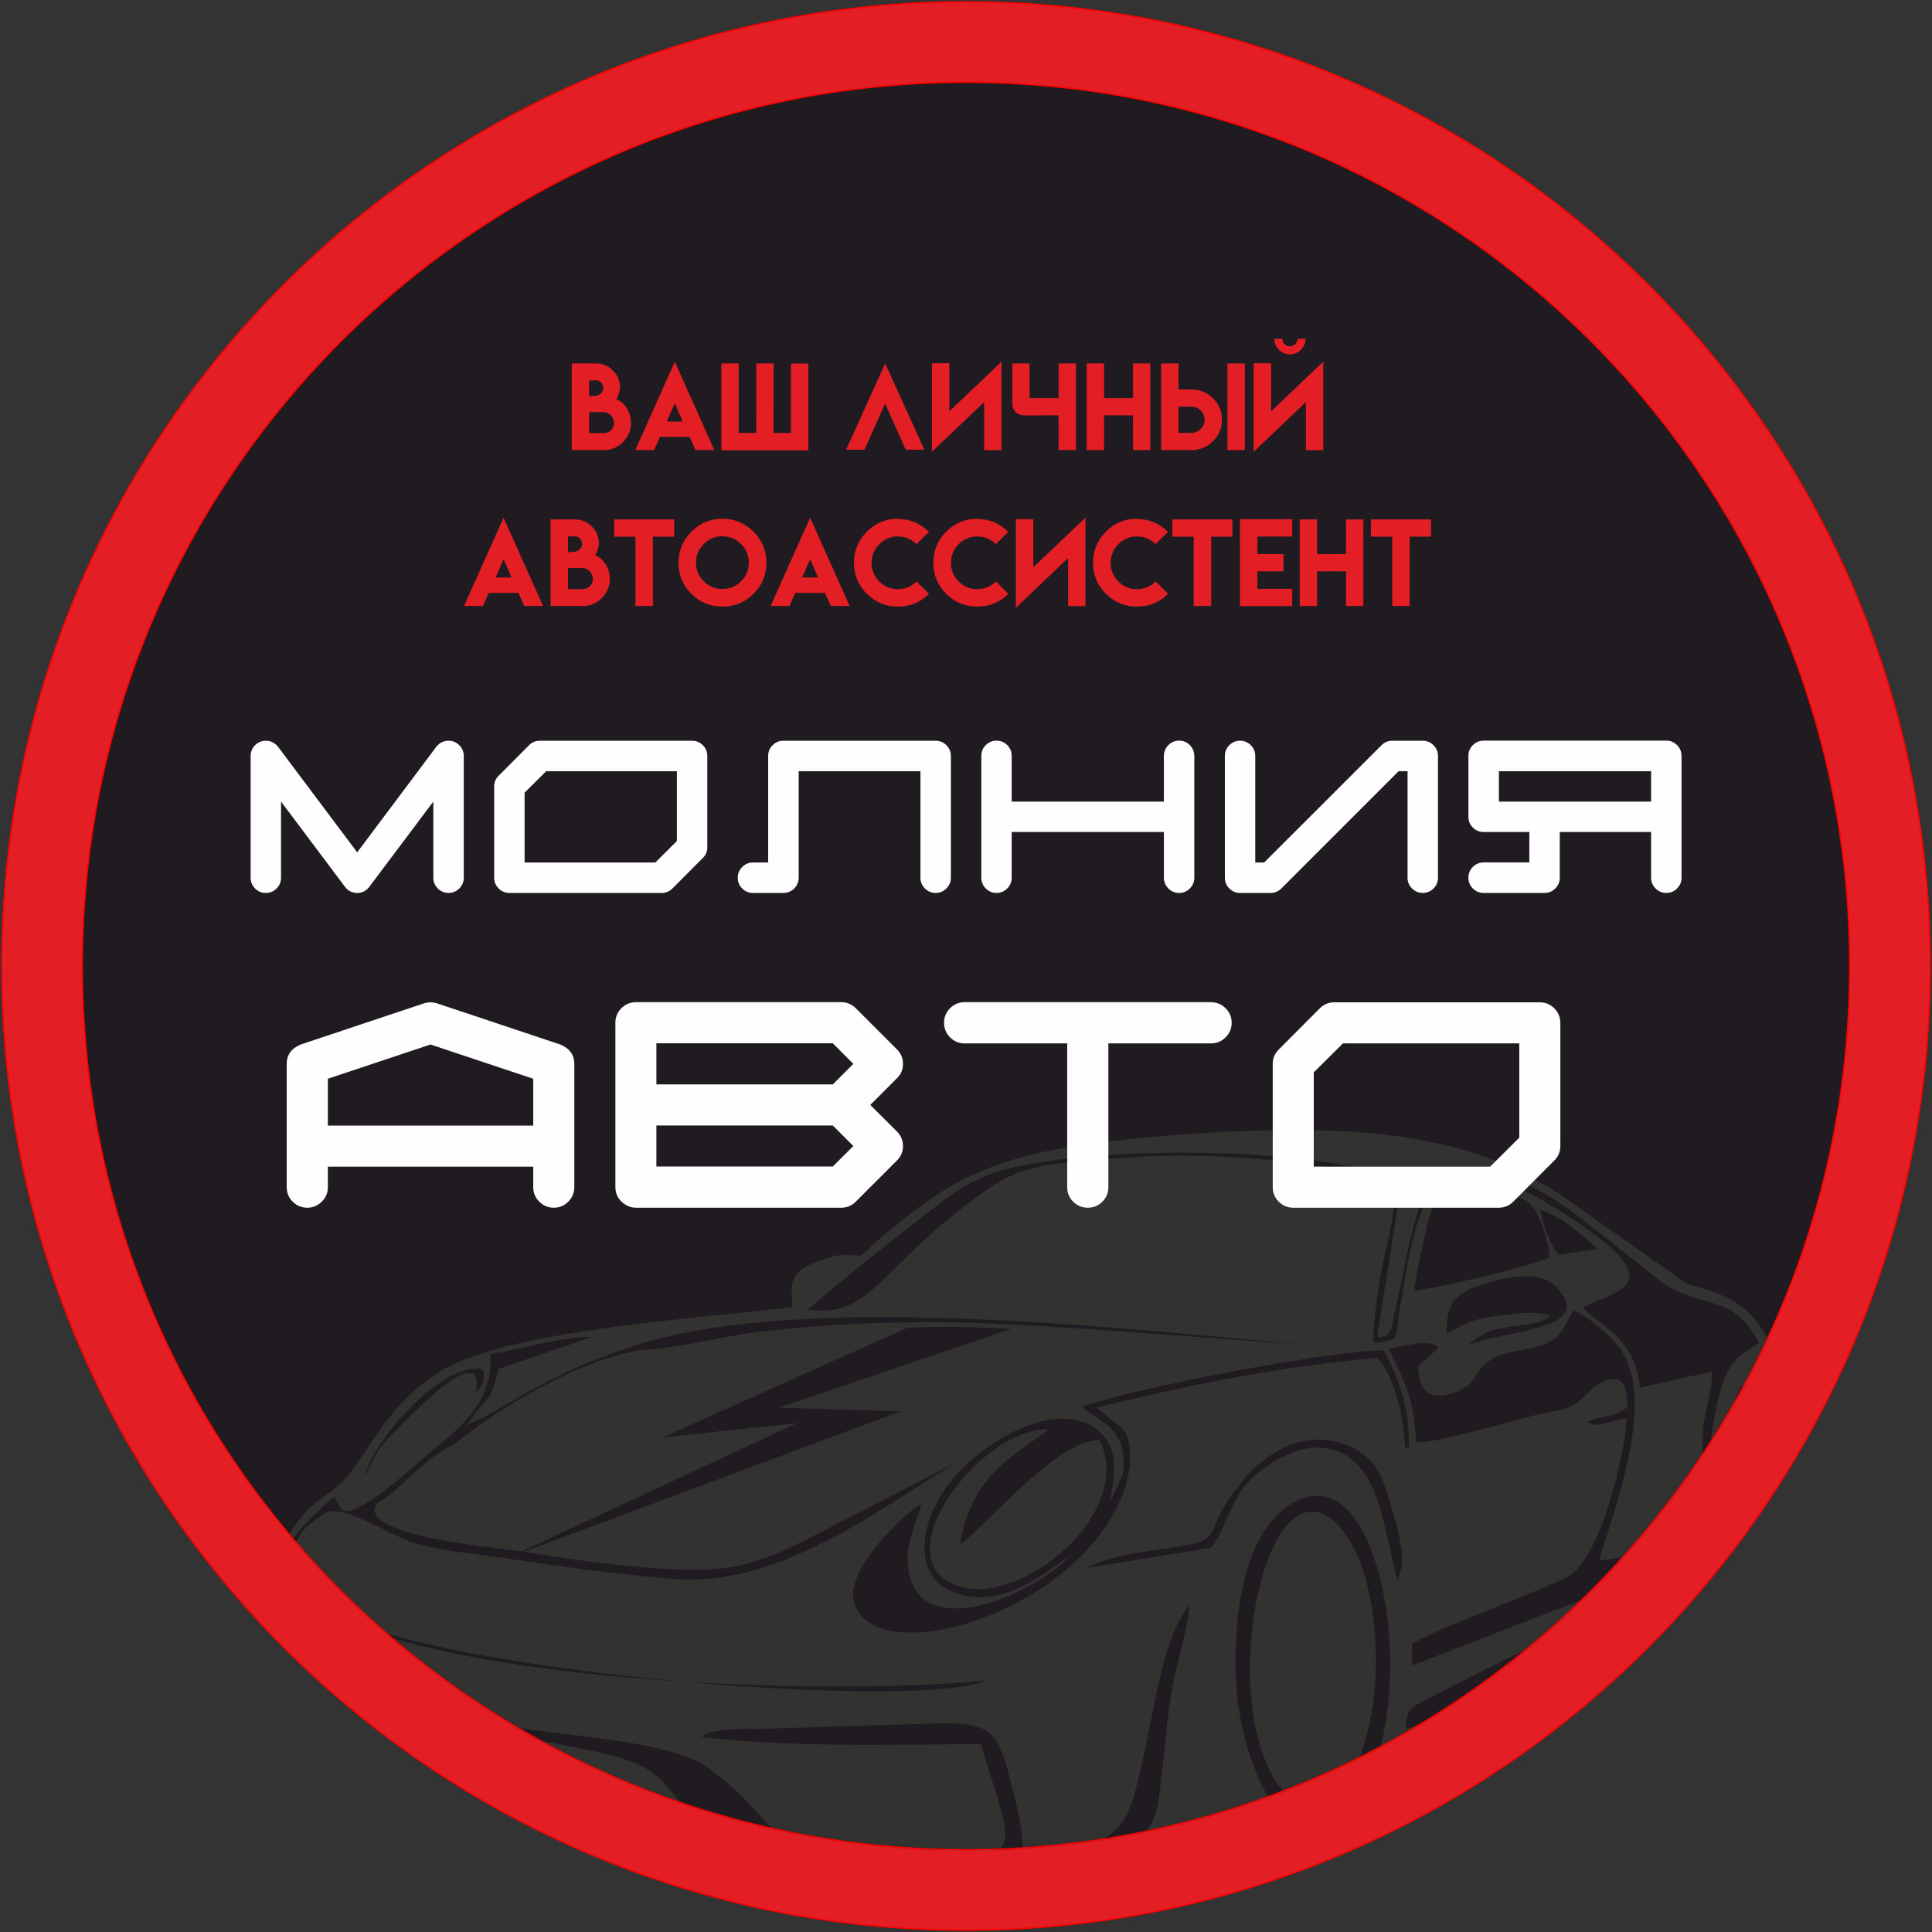 <?xml version="1.0" encoding="UTF-8"?> <svg xmlns="http://www.w3.org/2000/svg" width="1059" height="1059" viewBox="0 0 1059 1059" fill="none"><rect x="0" y="0" width="1059" height="1059" fill="#333333" stroke="none"/><path fill-rule="evenodd" clip-rule="evenodd" d="M529.499 1C821.384 1 1058 237.618 1058 529.5C1058 821.383 821.384 1058 529.499 1058C237.618 1058 1 821.383 1 529.5C1 237.618 237.618 1 529.499 1Z" fill="#E31E24" stroke="#FF0000" stroke-width="0.756" stroke-miterlimit="22.926"></path><path fill-rule="evenodd" clip-rule="evenodd" d="M529.501 45.096C797.033 45.096 1013.91 261.972 1013.91 529.501C1013.91 797.031 797.033 1013.91 529.501 1013.91C261.973 1013.91 45.098 797.031 45.098 529.501C45.098 261.972 261.973 45.096 529.501 45.096Z" fill="#1F1B20"></path><mask id="mask0_286_419" style="mask-type:luminance" maskUnits="userSpaceOnUse" x="45" y="45" width="969" height="969"><path d="M529.501 45.096C797.033 45.096 1013.91 261.972 1013.91 529.501C1013.91 797.031 797.033 1013.91 529.501 1013.91C261.973 1013.91 45.098 797.031 45.098 529.501C45.098 261.972 261.973 45.096 529.501 45.096Z" fill="white"></path></mask><g mask="url(#mask0_286_419)"><path fill-rule="evenodd" clip-rule="evenodd" d="M980.429 840.992C986.618 810.242 986.244 778.073 976.52 751.496C965.153 720.428 956.148 711.728 924.946 703.821L856.667 655.534C844.687 647.809 830.499 640.057 814.799 634.309C780.288 621.678 739.356 619.033 703.094 619.442C654.388 619.993 599.58 625.437 573.048 631.238C537.549 638.998 518.83 649.822 495.79 668.016C463.188 693.765 478.944 687.559 462.215 687.87C456.718 687.971 444.611 692.532 440.525 695.206C432.389 700.528 434.168 706.954 434.692 716.366C381.019 723.078 283.454 728.59 244.244 750.201C231.458 757.247 222.278 766.279 213.77 776.714C205.767 786.529 198.741 799.201 190.918 808.798C181.39 820.488 172.698 820.397 161.66 836.51C155.089 846.102 145.308 861.697 148.199 876.761L155.292 883.843C162.508 890.252 169.702 900.818 165.429 910.159C163.107 903.574 162.777 894.738 149.931 888.601L156.861 927.73C125.535 936.746 145.488 968.072 146.945 973.795C146.535 974.109 146.152 974.428 145.768 974.746C202.681 1027.53 286.892 1053.49 448.152 1063.5C552.265 1069.97 577.396 1051.55 677.87 1023.37C696.068 1018.27 717.752 1032.93 734.564 1024.29C754.792 1013.9 759.531 984.843 778.187 971.836C829.341 936.169 885.831 908.718 941.274 880.169C948.82 876.282 959.087 879.623 966.216 875.016C977.007 868.041 978.068 852.137 980.429 840.992Z" fill="#1F1B20"></path><path fill-rule="evenodd" clip-rule="evenodd" d="M255.791 781.055C269.243 761.892 267.222 772.126 273.535 750.281L324.385 732.816C306.202 732.629 286.912 739.668 268.661 742.1C271.439 769.67 247.552 786.321 234.249 797.425C225.635 804.616 218.559 811.367 209.588 817.897C184.819 835.928 187.904 826.244 182.879 820.435C151.038 849.1 138.744 865.438 190.335 887.697C264.429 919.668 506.322 936.83 540.485 921.204C516.993 917.498 426.14 916.501 419.458 901.15C419.131 892.198 422.628 889.322 427.534 884.087L373.634 884.934C379.993 882.008 387.526 880.007 394.869 877.445C405.197 873.841 406.651 871.398 413.99 866.633C370.078 878.636 361.199 886.761 302.957 875.353C273.615 869.607 221.443 859.665 202.095 846.855C201.102 821.825 213.897 838.967 229.77 844.421C243.747 849.225 259.738 851.606 275.307 853.903C306.582 858.519 339.809 863.309 371.38 865.595C428.807 869.749 487.401 823.436 524.051 801.673L458.768 835.367C433.736 847.746 414.577 860.675 381.182 860.509C352.349 860.367 315.844 855.308 288.191 850.742C273.626 848.337 201.509 841.211 212.881 823.241C212.85 823.255 289.861 757.253 379.721 738.126C485.867 715.534 615.869 731.759 714.112 736.927C614.796 728.483 438.418 707.322 345.903 738.214C293.729 755.634 278.89 771.769 255.789 781.053L255.791 781.055Z" fill="#1F1B20"></path><path fill-rule="evenodd" clip-rule="evenodd" d="M602.8 789.446C622.031 829.45 560.79 879.695 526.386 869.78C481.704 856.901 536.753 782.07 574.912 783.589C554.323 798.914 533.067 808.426 526.138 846.426C537.838 839.704 578.878 788.629 602.8 789.446ZM593.076 771.274C600.618 778.343 619.796 782.492 615.242 808.715L608.515 823.096C610.425 809.666 613.463 796.916 605.061 787.212C584.696 763.691 538.252 787.588 518.058 816.148C504.801 834.898 499.458 864.305 523.178 872.958C549.877 882.696 572.959 861.652 586.949 852.475C564.22 875.728 506.25 899.119 498.411 862.993C494.974 847.149 501.894 837.323 505 824.201C496.09 829.248 464.045 859.722 467.853 876.944C477.098 918.764 596.531 883.334 617.281 813.308C618.239 810.078 618.618 807.362 619.322 804.173L622.682 794.385C640.543 794.127 670.831 802.142 683.15 809.055C678.964 814.727 673.862 820.545 669.616 828.273C664.006 838.476 665.58 844.181 652.648 846.629C634.177 850.123 611.323 851.123 595.885 859.371L663.974 848.35C672.127 837.227 674.134 823.151 684.563 811.864C690.771 805.146 707.903 792.94 722.722 793.484C756.251 794.716 757.839 836.859 766.011 866.014L768.648 858.008C769.478 840.833 756.455 806.029 755.258 799.058L772.331 793.159C772.21 769.379 767.101 756.67 758.517 740.195C729.457 740.034 616.185 761.949 593.076 771.278V771.274Z" fill="#1F1B20"></path><path fill-rule="evenodd" clip-rule="evenodd" d="M753.197 928.64C756.221 897.827 751.693 854.91 733.169 835.867C692.56 794.129 663.229 943.919 706.982 985.72C734.83 1012.33 750.827 952.779 753.197 928.64Z" fill="#323231"></path><path fill-rule="evenodd" clip-rule="evenodd" d="M163.856 932.567C155.573 935.953 144.769 932.485 159.321 955.912C165.557 950.287 164.068 939.032 173.857 923.59L245.517 944.411C271.262 949.974 298.871 954.273 324.584 959.698C364.589 968.141 360.84 976.188 381.231 997.32C407.023 1024.05 401.538 1027.42 453.83 1027.42C474.002 1027.42 546.903 1028.6 559.837 1020.92C562.665 1006.36 555.876 984.463 552.682 971.622C546.503 946.775 539.461 944.594 514.694 944.648L416.525 947.673C406.681 947.949 391.243 946.874 384.388 952.012C431.855 957.89 488.307 956.287 537.595 955.999C559.2 1026.45 563.191 1017.57 483.276 1016.85C413.693 1016.22 432.769 1001.77 387.999 968.954C366.118 952.913 301.033 951.49 268.997 944.589C241.12 938.585 212.5 928.752 184.76 920.822C169.397 916.429 168.309 918.455 163.856 932.567Z" fill="#1F1B20"></path><path fill-rule="evenodd" clip-rule="evenodd" d="M777.268 748.785C782.377 744.063 785.285 742.409 788.507 738.19C782.449 734.096 770.927 737.402 761.336 739.256C769.818 758.475 774.627 763.202 776.274 790.722C788.224 790.764 828.679 778.856 842.62 775.436C858.628 771.509 860.381 773.941 871.091 762.779C874.145 759.597 893.324 744.785 891.846 771.569C883.563 777.514 875.649 776.252 870.059 779.424C877.424 783.405 882.528 778.255 891.747 777.379C890.411 800.004 876.449 855.754 858.95 864.482C840.275 873.797 785.271 893.507 774.042 901.154L773.818 912.993L924.647 854.659C910.131 846.23 889.49 854.393 876.593 855.429C883.345 829.933 907.892 771.003 889.121 740.854C885.162 734.498 870.528 720.852 862.217 718.323C857.266 727.298 856.221 733.306 845.624 737.231C835.623 740.934 825.191 739.911 816.671 745.632C806.856 752.226 810.704 758.619 797.006 763.363C783.687 767.975 777.568 762.451 777.27 748.789L777.268 748.785Z" fill="#1F1B20"></path><path fill-rule="evenodd" clip-rule="evenodd" d="M602.797 789.447C578.876 788.629 537.836 839.706 526.136 846.426C533.064 808.424 554.323 798.914 574.91 783.589C536.751 782.071 481.702 856.901 526.384 869.78C560.786 879.696 622.028 829.45 602.797 789.447Z" fill="#323231"></path><path fill-rule="evenodd" clip-rule="evenodd" d="M530.48 1040.29C481.045 1044.07 421.23 1045.68 373.191 1038.72C311.057 1029.72 237.304 1011.9 182.415 984.045C143.62 964.357 154.102 958.599 145.579 941.462C120.713 993.322 321.68 1039.32 368.971 1044.76C420.677 1050.71 473.359 1050.63 526.15 1048.03C553.557 1046.68 574.066 1045.74 599.112 1038.49C615.039 1033.88 644.548 1023.7 657.218 1015.03L657.559 1005.42C650.911 1005.92 610.623 1024.38 598.792 1028.34C576.002 1035.98 556.277 1038.31 530.48 1040.29V1040.29Z" fill="#1F1B20"></path><path fill-rule="evenodd" clip-rule="evenodd" d="M753.195 928.64C750.824 952.78 734.828 1012.33 706.98 985.72C663.226 943.919 692.559 794.129 733.167 835.867C751.691 854.91 756.219 897.827 753.195 928.64ZM710.056 822.941C679.258 838.988 675.881 892.251 677.421 922.773C678.914 952.38 695.524 1015.57 729.998 998.672C783.404 972.499 765.752 793.922 710.056 822.941Z" fill="#1F1B20" stroke="#323231" stroke-width="0.288" stroke-miterlimit="22.926"></path><path fill-rule="evenodd" clip-rule="evenodd" d="M775.235 708.862C786.637 705.656 827.127 697.946 844.116 693.736L877.494 686.29C862.256 668.375 792.831 623.91 782.658 669.892C780.159 681.194 776.508 697.783 775.233 708.862H775.235Z" fill="#1F1B20"></path><path fill-rule="evenodd" clip-rule="evenodd" d="M166.534 963.191C169.258 968.231 166.278 964.312 170.486 968.45C199.763 997.246 347.776 1028.22 393.137 1028.24L274.989 999.475C251.798 993.091 216.239 980.605 194.109 970.399C181.983 964.805 181.798 960.471 166.534 963.191Z" fill="#1F1B20"></path><path fill-rule="evenodd" clip-rule="evenodd" d="M770.473 947.591C780.702 945.649 833.714 917.158 847.871 910.279C872.237 898.437 902.15 881.911 928.448 874.33C890.808 873.863 820.158 912.144 782.402 931.267C773.886 935.58 770.85 936.798 770.473 947.591Z" fill="#1F1B20"></path><path fill-rule="evenodd" clip-rule="evenodd" d="M962.352 763.344C974.887 777.576 975.075 841.811 962.352 856.005C948.19 843.38 949.6 772.51 962.352 763.344ZM947.709 837.125C949.606 849.925 951.671 861.168 962.352 863.762C972.486 860.349 974.514 848.462 976.43 835.821C979.386 815.039 981.571 763.216 962.352 755.379C950.215 758.855 948.34 775.588 946.917 789.153C944.998 807.463 946.031 819.08 947.709 837.125Z" fill="#1F1B20"></path><path fill-rule="evenodd" clip-rule="evenodd" d="M581.444 1018.33C635.626 1009.48 633.202 1003.22 637.055 970.68C639.098 953.423 639.984 938.553 642.974 923.041C645.441 910.245 651.121 891.802 651.978 879.878C637.878 896.634 633.474 932.728 627.687 958.771C618.534 999.973 618.753 1004.61 581.444 1018.33Z" fill="#1F1B20"></path><path fill-rule="evenodd" clip-rule="evenodd" d="M962.348 763.343C949.596 772.51 948.186 843.379 962.348 856.004C975.071 841.81 974.883 777.575 962.348 763.343Z" fill="#434242"></path><path fill-rule="evenodd" clip-rule="evenodd" d="M793.072 731.043C800.924 726.959 806.05 723.137 818.706 721.652C828.288 720.526 840.146 717.953 849.688 721.103C844.625 726.311 833.838 726.136 825.998 727.477C813.405 729.635 812.234 731.816 804.168 737.506C826.99 728.47 876.348 729.065 852.352 704.801C843.648 696.001 824.761 700.151 813.938 703.59C798.832 708.387 792.21 713.055 793.074 731.043H793.072Z" fill="#1F1B20"></path><path fill-rule="evenodd" clip-rule="evenodd" d="M170.48 968.45C166.271 964.312 169.251 968.233 166.528 963.191C181.79 960.469 181.976 964.806 194.104 970.399C216.233 980.605 251.791 993.091 274.982 999.477L393.131 1028.24C347.768 1028.22 199.756 997.246 170.48 968.45ZM619.321 804.172C619.321 781.886 618.411 786.767 601.242 771.558C652.536 758.843 703.829 748.68 755.123 744.314C765.188 756.187 769.17 776.536 770.311 793.851L772.327 793.155C772.205 769.375 767.097 756.666 758.512 740.191C729.453 740.03 616.182 761.945 593.071 771.274C600.614 778.345 619.792 782.492 615.238 808.714L608.511 823.094C610.422 809.666 613.459 796.915 605.057 787.21C584.692 763.69 538.249 787.588 518.054 816.148C504.797 834.898 499.454 864.305 523.174 872.958C549.871 882.695 572.956 861.651 586.945 852.475C564.215 875.726 506.246 899.119 498.407 862.992C494.97 847.149 501.89 837.322 504.995 824.2C496.085 829.247 464.041 859.721 467.849 876.944C477.094 918.766 596.527 883.334 617.279 813.308C618.235 810.076 618.613 807.361 619.32 804.172H619.321ZM736.452 791.466C722.314 786.721 704.299 787.492 683.017 808.98H683.015L683.147 809.053C678.963 814.726 673.859 820.543 669.613 828.27C664.004 838.473 665.577 844.179 652.644 846.627C634.176 850.12 611.32 851.121 595.882 859.369L663.968 848.348C672.125 837.225 674.13 823.148 684.56 811.862C690.767 805.144 707.899 792.938 722.719 793.482C756.247 794.713 757.835 836.857 766.005 866.012L768.642 858.005C769.247 845.465 763.665 829.608 759.499 815.966C755.792 803.835 748.617 795.552 736.452 791.466ZM762.649 649.095C764.625 652.383 765.663 654.718 766.132 656.944C767.018 661.156 755.749 723.699 755.077 732.877C755.077 732.877 760.95 734.727 762.842 726.689C767.253 707.965 772.178 681.88 772.949 679.391C777.341 665.236 780.653 634.659 810.794 640.61C833.621 645.116 851.207 655.974 865.068 666.653L912.28 703.842C936.503 718.507 949.124 708.668 964.208 736.227C951.683 744.014 946.515 746.483 941.112 769.536C939.357 777.022 938.197 787.319 937.111 796.238C935.792 807.086 937.195 815.378 932.156 820.777C934.403 809.046 932.502 795.716 933.556 783.422C934.495 772.436 938.507 763.788 938.411 751.742L898.878 760.693C897.694 748.943 894.062 741.163 887.801 734.201C880.056 725.598 871.865 722.183 867.846 716.594C886.088 706.86 919.384 704.743 856.935 664.899C845.16 657.385 822.131 643.523 805.251 643.138C777.076 642.497 772.867 685.482 767.42 716.734C764.745 732.089 768.517 735.638 752.641 735.898C755.989 664.774 783.375 649.037 738.518 641.583C699.516 635.104 659.224 631.513 617.306 634.557C560.301 638.695 556.745 638.545 520.661 667.606C480.817 699.697 474.993 722.009 442.76 717.949C462.706 700.61 482.741 684.732 503.775 668.369C530.462 647.608 538.502 641.106 580.535 635.597C622.817 630.054 694.753 630.249 737.789 638.986C748.136 640.97 757.438 640.413 762.649 649.095ZM947.702 837.125C946.024 819.08 944.991 807.466 946.91 789.153C948.333 775.589 950.987 756.464 962.345 755.379C980.619 755.766 979.377 815.038 976.421 835.822C974.507 848.463 972.479 860.349 962.345 863.762C951.664 861.169 949.598 849.925 947.702 837.125ZM980.207 840.992C986.397 810.244 986.022 778.073 976.299 751.496C964.933 720.428 955.926 711.728 924.725 703.821L856.447 655.536C844.467 647.808 830.279 640.057 814.58 634.31C780.068 621.678 739.134 619.033 702.874 619.442C654.168 619.993 599.36 625.437 572.828 631.238C537.329 638.998 518.608 649.822 495.57 668.016C462.968 693.767 478.723 687.559 461.995 687.87C456.498 687.971 444.389 692.532 440.304 695.207C432.169 700.528 433.948 706.954 434.472 716.368C380.799 723.078 283.232 728.59 244.024 750.201C231.238 757.247 222.056 766.279 213.548 776.714C205.547 786.531 198.519 799.201 190.698 808.8C181.168 820.488 172.476 820.399 161.44 836.51C154.867 846.102 145.088 861.697 147.979 876.761L155.072 883.843C162.288 890.254 169.482 900.818 165.207 910.16C162.887 903.574 162.557 894.738 149.711 888.601L156.641 927.73C125.313 936.746 145.268 968.072 146.725 973.795C146.315 974.109 145.932 974.426 145.547 974.746C202.459 1027.53 286.672 1053.49 447.932 1063.5C552.045 1069.97 577.176 1051.55 677.649 1023.37C695.848 1018.27 717.53 1032.93 734.342 1024.29C754.572 1013.9 759.311 984.843 777.967 971.836C829.121 936.169 885.609 908.718 941.052 880.169C948.599 876.282 958.865 879.623 965.994 875.016C976.785 868.041 977.846 852.137 980.207 840.992ZM145.576 941.463C154.097 958.598 143.619 964.356 182.412 984.046C237.301 1011.9 311.054 1029.72 373.188 1038.72C421.225 1045.68 481.043 1044.08 530.477 1040.29C556.274 1038.31 575.998 1035.98 598.789 1028.35C610.62 1024.38 650.908 1005.93 657.556 1005.42L657.215 1015.04C644.545 1023.7 615.036 1033.88 599.109 1038.49C574.061 1045.74 553.551 1046.69 526.147 1048.04C473.358 1050.64 420.676 1050.72 368.968 1044.77C321.678 1039.33 120.71 993.325 145.576 941.464V941.463ZM163.854 932.565C168.305 918.454 169.395 916.429 184.758 920.82C212.496 928.75 241.118 938.583 268.995 944.588C301.031 951.488 366.116 952.911 387.997 968.951C432.768 1001.77 413.693 1016.22 483.273 1016.84C563.189 1017.56 559.199 1026.45 537.592 955.997C488.305 956.285 431.852 957.888 384.383 952.01C391.239 946.872 406.678 947.946 416.522 947.671L514.692 944.646C539.459 944.592 546.5 946.773 552.68 971.62C555.875 984.461 562.662 1006.36 559.834 1020.92C546.901 1028.59 473.999 1027.42 453.827 1027.42C401.536 1027.42 407.021 1024.05 381.229 997.318C360.84 976.19 364.586 968.139 324.581 959.696C298.87 954.271 271.26 949.972 245.514 944.409L173.855 923.588C164.066 939.03 165.554 950.285 159.318 955.91C144.767 932.481 155.57 935.954 163.854 932.565ZM710.049 822.94C765.745 793.923 783.395 972.5 729.992 998.673C695.518 1015.57 678.906 952.379 677.414 922.772C675.876 892.25 679.252 838.987 710.049 822.94ZM581.44 1018.33C618.75 1004.6 618.529 999.973 627.682 958.771C633.47 932.727 637.871 896.633 651.973 879.878C651.116 891.802 645.436 910.244 642.97 923.041C639.979 938.553 639.093 953.423 637.05 970.679C633.198 1003.22 635.62 1009.48 581.44 1018.33ZM770.469 947.592C770.845 936.799 773.882 935.579 782.398 931.266C820.153 912.143 890.803 873.863 928.444 874.33C902.147 881.91 872.229 898.436 847.865 910.278C833.711 917.157 780.698 945.651 770.469 947.592ZM199.977 809.613C203.126 792.137 236.273 753.268 258.357 750.423C263.972 749.699 265.717 749.941 265.038 755.162C264.67 757.974 264.629 758.595 262.696 761.269C258.775 766.701 263.554 758.85 259.909 753.194C251.435 747.879 226.946 774.213 212.448 788.827C205.65 796.133 203.046 803.213 199.977 809.613ZM777.266 748.784C777.562 762.448 783.683 767.972 797.001 763.356C810.7 758.614 806.852 752.219 816.667 745.628C825.186 739.903 835.619 740.93 845.62 737.226C856.215 733.301 857.26 727.291 862.213 718.318C870.524 720.849 885.158 734.494 889.117 740.848C907.889 770.997 883.341 829.928 876.588 855.424C889.488 854.389 910.127 846.227 924.643 854.654L773.812 912.988L774.037 901.15C785.267 893.504 840.27 873.794 858.945 864.477C876.445 855.749 890.406 800 891.743 777.375C882.523 778.251 877.42 783.4 870.055 779.419C875.644 776.249 883.558 777.511 891.842 771.565C893.318 744.781 874.139 759.593 871.087 762.775C860.377 773.936 858.627 771.505 842.616 775.433C828.678 778.853 788.22 790.76 776.27 790.717C774.624 763.199 769.814 758.471 761.332 739.252C770.922 737.397 782.444 734.092 788.5 738.186C785.279 742.405 782.371 744.059 777.264 748.781L777.266 748.784ZM255.789 781.054C278.89 771.77 293.731 755.636 345.903 738.215C438.418 707.323 614.796 728.484 714.114 736.928C655.395 733.151 593.186 727.423 541.048 725.389C498.701 723.735 457.675 725.189 416.467 729.981C396.422 732.313 376.753 738.175 356.056 739.59C323.037 741.85 272.291 772.141 249.127 791.518C231.594 799.664 218.787 817.525 206.438 824.163C195.067 842.133 273.628 848.338 288.191 850.743C315.843 855.308 352.351 860.366 381.183 860.51C414.575 860.676 433.736 847.748 458.768 835.368L524.052 801.675C487.401 823.437 428.807 869.75 371.378 865.596C339.811 863.312 306.582 858.522 275.308 853.905C259.739 851.607 239.248 849.917 225.271 845.113C212.228 840.632 186.876 823.569 177.906 829.584C167.773 836.38 163.236 840.186 159.945 851.886C142.185 914.988 420.578 932.688 540.485 921.203C506.321 936.83 264.427 919.667 190.333 887.696C138.743 865.437 151.037 849.099 182.879 820.435C187.902 826.243 184.818 835.926 209.586 817.896C218.558 811.37 225.635 804.614 234.247 797.425C247.55 786.319 271.438 769.671 268.659 742.1C286.91 739.669 306.199 732.629 324.383 732.814L273.533 750.281C267.221 772.126 269.243 761.894 255.789 781.054ZM793.068 731.041C792.206 713.058 798.827 708.386 813.933 703.589C824.755 700.153 843.644 696 852.347 704.8C876.344 729.066 826.984 728.468 804.163 737.505C812.232 731.816 813.403 729.633 825.996 727.474C833.834 726.133 844.621 726.309 849.686 721.102C840.14 717.952 828.286 720.525 818.703 721.651C806.048 723.136 800.921 726.956 793.068 731.041ZM775.23 707.527C776.504 696.446 780.155 681.193 782.655 669.89C790.846 632.86 835.343 657.093 837.528 658.821C843.842 663.815 848.681 680.112 849.418 689.103C839.995 694.001 788.766 705.862 775.232 707.527H775.23ZM854.359 687.942C849.396 681.475 845.759 671.315 844.286 663.099C855.746 666.596 868.298 677.742 875.533 684.517L854.357 687.942H854.359Z" fill="#323231"></path><path fill-rule="evenodd" clip-rule="evenodd" d="M497.381 727.782L363.151 787.938L436.836 780.034L279.22 853.545L493.601 773.61L426.854 771.634L554.112 728.446C535.309 727.441 516.456 726.795 497.382 727.78L497.381 727.782Z" fill="#1F1B20"></path></g><path fill-rule="evenodd" clip-rule="evenodd" d="M529.501 45.096C797.033 45.096 1013.91 261.972 1013.91 529.501C1013.91 797.031 797.033 1013.91 529.501 1013.91C261.973 1013.91 45.098 797.031 45.098 529.501C45.098 261.972 261.973 45.096 529.501 45.096Z" stroke="#FF0000" stroke-width="0.756" stroke-miterlimit="22.926"></path><path d="M254.206 414.375V481.118C254.206 483.413 253.38 485.376 251.753 487.004C250.124 488.633 248.16 489.458 245.866 489.458C243.57 489.458 241.608 488.633 239.979 487.004C238.349 485.377 237.526 483.413 237.526 481.118V439.378L202.457 486.063C200.77 488.32 198.551 489.458 195.785 489.458C193.037 489.458 190.781 488.318 189.074 486.063L154.045 439.378V481.118C154.045 483.413 153.241 485.376 151.613 487.004C149.984 488.633 148.02 489.458 145.726 489.458C143.409 489.458 141.447 488.633 139.82 487.004C138.192 485.377 137.386 483.413 137.386 481.118V414.375C137.386 412.079 138.192 410.098 139.82 408.471C141.447 406.841 143.411 406.036 145.726 406.036C148.434 406.036 150.672 407.155 152.398 409.372H152.437L195.787 467.204L239.134 409.372C240.862 407.155 243.119 406.036 245.866 406.036C248.162 406.036 250.124 406.841 251.753 408.471C253.38 410.098 254.206 412.079 254.206 414.375ZM371.027 461.004V422.717H299.4L287.548 434.492V472.778H359.195L371.029 461.004H371.027ZM379.365 406.036C381.661 406.036 383.623 406.841 385.252 408.471C386.881 410.098 387.705 412.079 387.705 414.375V464.456C387.705 466.752 386.881 468.694 385.232 470.304L368.551 487.044C366.942 488.654 364.979 489.458 362.644 489.458H279.223C276.908 489.458 274.944 488.633 273.317 487.004C271.689 485.377 270.883 483.413 270.883 481.118V431.036C270.883 428.74 271.709 426.799 273.357 425.189L290.018 408.449C291.628 406.839 293.59 406.035 295.886 406.035H379.365V406.036ZM512.866 406.036C515.162 406.036 517.126 406.841 518.753 408.471C520.381 410.098 521.206 412.079 521.206 414.375V481.118C521.206 483.413 520.381 485.376 518.753 487.004C517.126 488.633 515.16 489.458 512.866 489.458C510.57 489.458 508.61 488.633 506.979 487.004C505.35 485.377 504.526 483.413 504.526 481.118V422.715H437.785V481.118C437.785 483.413 436.96 485.376 435.332 487.004C433.705 488.633 431.722 489.458 429.387 489.458H412.727C410.411 489.458 408.449 488.633 406.82 487.004C405.191 485.377 404.387 483.413 404.387 481.118C404.387 478.82 405.191 476.859 406.82 475.231C408.449 473.602 410.413 472.778 412.727 472.778H421.047V414.375C421.047 412.079 421.873 410.098 423.5 408.471C425.129 406.841 427.093 406.036 429.387 406.036H512.866ZM654.65 414.318V481.059C654.65 483.355 653.846 485.338 652.217 486.986C650.589 488.635 648.606 489.459 646.31 489.459C644.014 489.459 642.052 488.635 640.423 486.986C638.796 485.338 637.97 483.355 637.97 481.059V456.058H554.549V481.059C554.549 483.355 553.745 485.338 552.118 486.986C550.489 488.635 548.525 489.459 546.231 489.459C543.915 489.459 541.953 488.635 540.324 486.986C538.697 485.338 537.891 483.355 537.891 481.059V414.318C537.891 412.022 538.697 410.06 540.324 408.432C541.953 406.805 543.917 405.978 546.231 405.978C548.527 405.978 550.489 406.805 552.118 408.432C553.745 410.06 554.549 412.024 554.549 414.318V439.38H637.97V414.318C637.97 412.022 638.796 410.06 640.423 408.432C642.052 406.805 644.016 405.978 646.31 405.978C648.606 405.978 650.568 406.784 652.178 408.394C653.788 410.004 654.611 411.985 654.652 414.32L654.65 414.318ZM788.211 414.377V481.119C788.211 483.415 787.384 485.377 785.758 487.006C784.129 488.635 782.165 489.459 779.871 489.459C777.575 489.459 775.613 488.635 773.984 487.006C772.355 485.379 771.531 483.415 771.531 481.119V422.717H766.646L702.319 487.044C700.71 488.654 698.727 489.458 696.393 489.458H679.732C677.416 489.458 675.453 488.633 673.825 487.004C672.198 485.377 671.392 483.413 671.392 481.118V414.375C671.392 412.079 672.198 410.098 673.825 408.471C675.453 406.841 677.417 406.036 679.732 406.036C682.028 406.036 683.99 406.841 685.619 408.471C687.246 410.098 688.051 412.079 688.051 414.375V472.778H692.936L757.283 408.45C758.893 406.841 760.855 406.036 763.211 406.036H779.871C782.167 406.036 784.129 406.841 785.758 408.471C787.384 410.098 788.211 412.079 788.211 414.375V414.377ZM821.61 439.38H905.031V422.718H821.61V439.38ZM813.289 405.978H913.37C915.666 405.978 917.628 406.805 919.256 408.432C920.883 410.06 921.71 412.024 921.71 414.318V481.119C921.71 483.415 920.883 485.377 919.256 487.006C917.628 488.635 915.664 489.459 913.37 489.459C911.074 489.459 909.112 488.635 907.483 487.006C905.853 485.379 905.03 483.415 905.03 481.119V456.058H854.969V481.119C854.969 483.415 854.144 485.377 852.516 487.006C850.887 488.635 848.923 489.459 846.629 489.459H813.289C810.933 489.459 808.951 488.635 807.324 487.006C805.695 485.379 804.889 483.415 804.889 481.119C804.889 478.784 805.695 476.801 807.324 475.173C808.951 473.546 810.933 472.719 813.289 472.719H838.29V456.06H813.289C810.933 456.06 808.951 455.235 807.324 453.606C805.695 451.98 804.889 450.014 804.889 447.72V414.32C804.889 412.024 805.695 410.062 807.324 408.433C808.951 406.806 810.933 405.98 813.289 405.98V405.978Z" fill="#FEFEFE"></path><path d="M292.292 616.999V591.31L235.963 572.532L179.714 591.31V616.999H292.292ZM314.801 650.737C314.801 653.835 313.689 656.484 311.49 658.682C309.292 660.88 306.644 661.992 303.545 661.992C300.446 661.992 297.799 660.88 295.601 658.682C293.402 656.484 292.29 653.835 292.29 650.737V639.482H179.712V650.737C179.712 653.835 178.602 656.484 176.378 658.682C174.154 660.88 171.504 661.992 168.406 661.992C165.282 661.992 162.632 660.88 160.435 658.682C158.237 656.484 157.152 653.835 157.152 650.737V583.154C157.152 578.203 159.695 574.655 164.832 572.534L164.991 572.455H165.072L232.416 549.97C233.554 549.599 234.721 549.414 235.963 549.414C237.208 549.414 238.399 549.599 239.538 549.97L306.883 572.455H307.042L307.123 572.534C312.233 574.654 314.802 578.203 314.802 583.154V650.737H314.801ZM456.481 639.403L467.736 628.175L456.481 616.918H359.794V639.403H456.481ZM456.481 594.41L467.736 583.154L456.481 571.846H359.794V594.408H456.481V594.41ZM477.031 605.665L491.622 620.179C493.846 622.403 494.958 625.051 494.958 628.177C494.958 631.275 493.846 633.924 491.622 636.148L469.113 658.656C466.889 660.88 464.239 661.992 461.143 661.992H348.565C346.394 661.992 344.435 661.411 342.738 660.27C339.111 657.965 337.309 654.761 337.309 650.657V560.591C337.309 557.493 338.396 554.844 340.592 552.646C342.791 550.448 345.439 549.336 348.563 549.336H461.141C464.239 549.336 466.887 550.448 469.111 552.672L491.62 575.18C493.844 577.353 494.956 580.001 494.956 583.151C494.956 586.275 493.844 588.898 491.62 591.069L477.029 605.66L477.031 605.665ZM663.783 549.337C666.883 549.337 669.557 550.449 671.781 552.648C674.005 554.846 675.117 557.494 675.117 560.593C675.117 563.744 674.005 566.42 671.781 568.616C669.557 570.815 666.883 571.927 663.783 571.927H607.534V650.739C607.534 653.837 606.448 656.485 604.251 658.684C602.053 660.882 599.404 661.994 596.28 661.994C593.129 661.994 590.455 660.882 588.257 658.684C586.059 656.485 584.974 653.837 584.974 650.739V571.927H528.725C525.601 571.927 522.951 570.815 520.755 568.616C518.556 566.418 517.472 563.742 517.472 560.593C517.472 557.494 518.558 554.846 520.755 552.648C522.953 550.449 525.601 549.337 528.725 549.337H663.786H663.783ZM832.767 623.594V571.927H736.104L720.11 587.816V639.484H816.797L832.765 623.594H832.767ZM844.022 549.416C847.12 549.416 849.768 550.502 851.967 552.699C854.165 554.897 855.277 557.573 855.277 560.67V628.252C855.277 631.351 854.165 633.973 851.941 636.144L829.432 658.733C827.261 660.904 824.611 661.991 821.462 661.991H708.884C705.76 661.991 703.11 660.879 700.913 658.68C698.715 656.482 697.63 653.834 697.63 650.735V583.153C697.63 580.054 698.742 577.432 700.966 575.261L723.45 552.672C725.622 550.501 728.271 549.414 731.369 549.414H844.024L844.022 549.416Z" fill="#FEFEFE"></path><path d="M339.861 212.211C339.861 213.258 339.639 214.444 339.206 215.781C338.834 216.856 338.393 217.862 337.89 218.787C338.533 219.099 339.166 219.46 339.801 219.874C340.544 220.366 341.127 220.808 341.539 221.199C344.424 224.125 345.871 227.642 345.871 231.745C345.871 235.866 344.424 239.373 341.539 242.278C338.653 245.224 335.156 246.7 331.054 246.7H313.412V199.226H326.661C330.34 199.226 333.476 200.542 336.09 203.176C338.604 205.729 339.859 208.743 339.859 212.211H339.861ZM331.054 237.392C332.582 237.392 333.889 236.838 334.975 235.714C336.031 234.619 336.563 233.29 336.563 231.745C336.563 230.184 336.008 228.848 334.913 227.704C333.827 226.609 332.542 226.005 331.052 225.914C329.916 225.854 328.56 225.834 326.991 225.854H325.011C324.166 225.875 323.473 225.884 322.919 225.884V237.394H331.05L331.054 237.392ZM330.672 212.594C330.672 211.499 330.279 210.534 329.495 209.71C328.714 208.906 327.766 208.504 326.661 208.504H322.921V217.188C323.764 217.16 324.952 217.078 326.491 216.957C327.667 216.816 328.65 216.353 329.435 215.569C330.262 214.765 330.672 213.781 330.672 212.594ZM369.875 198.26L391.547 246.7H381.204L377.996 239.483H361.742L358.536 246.7H348.222L369.875 198.26ZM374.227 231.059L369.894 221.016L365.511 231.059H374.225H374.227ZM395.407 199.194H404.915V237.303H414.485L414.545 199.226H424.054L423.992 237.303H433.562V199.254H443.052V246.853H395.405V199.195L395.407 199.194ZM506.691 246.519H496.469L485.159 221.198L473.882 246.519H463.78L485.192 199.226L506.691 246.519ZM548.98 198.229V246.76H539.44V220.404L510.811 247.675V199.115H520.381V225.47L548.978 198.229H548.98ZM554.868 220.344V199.224H564.379V218.221H580.249V199.224H589.768V246.699H580.249V227.671L561.321 227.7L561.26 227.639H561.02C559.351 227.639 557.924 227.057 556.728 225.88C555.524 224.683 554.93 223.246 554.93 221.578C554.93 221.146 554.909 220.734 554.868 220.342V220.344ZM605.17 199.224V218.221H621.041V199.224H630.56V246.699H621.041V227.671H605.17V246.699H595.662V199.224H605.17ZM636.452 199.224H645.991V213.477H653.118C657.691 213.477 661.621 215.095 664.901 218.342C668.177 221.518 669.816 225.428 669.816 230.063C669.816 234.656 668.177 238.576 664.901 241.843C661.664 245.08 657.732 246.699 653.118 246.699H636.452V199.224ZM660.276 230.063C660.276 228.114 659.571 226.434 658.155 225.028C656.747 223.61 655.069 222.907 653.12 222.907L645.993 222.936V237.25H653.12C655.069 237.25 656.749 236.526 658.155 235.098C659.571 233.681 660.276 232.001 660.276 230.063ZM672.791 246.699H682.33V199.224H672.791V246.699ZM725.332 198.229V246.76H715.793V220.404L687.165 247.675V199.115H696.733V225.47L725.33 198.229H725.332ZM707.047 189.805C708.183 189.805 709.15 189.403 709.962 188.599C710.787 187.774 711.199 186.801 711.199 185.685H715.611C715.611 188.038 714.768 190.048 713.08 191.716C711.391 193.404 709.379 194.249 707.047 194.249C704.707 194.249 702.695 193.404 701.005 191.716C699.337 190.048 698.504 188.038 698.504 185.685H702.916C702.916 186.821 703.316 187.795 704.122 188.599C704.936 189.403 705.901 189.805 707.046 189.805H707.047ZM276.018 283.751L297.69 332.192H287.347L284.139 324.974H267.885L264.679 332.192H254.365L276.018 283.751ZM280.37 316.55L276.037 306.508L271.654 316.55H280.369H280.37ZM328.258 297.702C328.258 298.747 328.036 299.933 327.603 301.271C327.232 302.347 326.789 303.351 326.288 304.277C326.931 304.588 327.564 304.949 328.197 305.363C328.941 305.856 329.523 306.297 329.935 306.689C332.821 309.614 334.268 313.133 334.268 317.234C334.268 321.357 332.821 324.864 329.935 327.767C327.051 330.715 323.552 332.192 319.451 332.192H301.81V284.716H315.058C318.736 284.716 321.874 286.033 324.488 288.666C326.999 291.22 328.257 294.234 328.257 297.702H328.258ZM319.451 322.882C320.979 322.882 322.286 322.329 323.371 321.203C324.426 320.11 324.958 318.781 324.958 317.234C324.958 315.676 324.406 314.34 323.311 313.193C322.225 312.098 320.94 311.496 319.45 311.406C318.314 311.344 316.957 311.325 315.388 311.344H313.407C312.564 311.366 311.869 311.375 311.317 311.375V322.883H319.448L319.451 322.882ZM319.07 298.084C319.07 296.991 318.676 296.024 317.893 295.199C317.109 294.395 316.163 293.993 315.058 293.993H311.318V302.679C312.162 302.65 313.349 302.568 314.887 302.448C316.064 302.308 317.048 301.844 317.833 301.06C318.658 300.255 319.07 299.271 319.07 298.084ZM369.55 284.716V294.173H357.879V332.19H348.31V294.173H336.619V284.716H369.55ZM395.997 284.334C402.612 284.334 408.28 286.705 413.016 291.43C417.749 296.164 420.114 301.846 420.114 308.489C420.114 315.144 417.749 320.813 413.016 325.508C408.301 330.181 402.633 332.513 395.997 332.513C389.344 332.493 383.664 330.161 378.969 325.508C374.265 320.793 371.904 315.123 371.904 308.489C371.904 301.865 374.266 296.186 378.969 291.43C383.705 286.707 389.374 284.334 395.997 284.334ZM395.997 293.962C391.966 293.962 388.56 295.379 385.775 298.203C382.95 301.069 381.534 304.475 381.534 308.427C381.534 312.406 382.95 315.814 385.775 318.639C388.579 321.453 391.987 322.851 395.997 322.851C399.938 322.851 403.334 321.453 406.181 318.639C409.035 315.835 410.453 312.429 410.453 308.427C410.453 304.456 409.036 301.048 406.181 298.203C403.357 295.379 399.957 293.962 395.997 293.962ZM444.056 283.751L465.728 332.192H455.383L452.177 324.974H435.923L432.717 332.192H422.403L444.056 283.751ZM448.408 316.55L444.075 306.508L439.692 316.55H448.406H448.408ZM509.221 325.506C504.506 330.18 498.816 332.511 492.144 332.511C485.51 332.491 479.84 330.159 475.146 325.506C470.441 320.791 468.08 315.121 468.08 308.487C468.08 301.863 470.443 296.185 475.146 291.429C479.88 286.705 485.539 284.332 492.144 284.332L492.113 284.452C498.628 284.452 504.328 286.794 509.192 291.49L502.388 298.294C499.523 295.47 496.115 294.053 492.175 294.053C488.163 294.053 484.767 295.47 481.982 298.294C479.156 301.16 477.74 304.566 477.74 308.516C477.74 312.497 479.156 315.905 481.982 318.729C484.786 321.533 488.186 322.941 492.175 322.941C496.177 322.941 499.595 321.525 502.418 318.7L509.223 325.504L509.221 325.506ZM552.716 325.506C548.001 330.18 542.313 332.511 535.639 332.511C529.006 332.491 523.335 330.159 518.641 325.506C513.936 320.791 511.575 315.121 511.575 308.487C511.575 301.863 513.938 296.185 518.641 291.429C523.376 286.705 529.036 284.332 535.639 284.332L535.61 284.452C542.123 284.452 547.823 286.794 552.687 291.49L545.883 298.294C543.018 295.47 539.612 294.053 535.67 294.053C531.66 294.053 528.262 295.47 525.477 298.294C522.653 301.16 521.236 304.566 521.236 308.516C521.236 312.497 522.653 315.905 525.477 318.729C528.281 321.533 531.68 322.941 535.67 322.941C539.671 322.941 543.09 321.525 545.914 318.7L552.718 325.504L552.716 325.506ZM595.005 283.72V332.25H585.466V305.893L556.836 333.165V284.604H566.406V310.961L595.003 283.72H595.005ZM640.267 325.506C635.552 330.18 629.864 332.511 623.19 332.511C616.557 332.491 610.886 330.159 606.192 325.506C601.487 320.791 599.126 315.121 599.126 308.487C599.126 301.863 601.489 296.185 606.192 291.429C610.927 286.705 616.586 284.332 623.19 284.332L623.161 284.452C629.676 284.452 635.374 286.794 640.24 291.49L633.434 298.294C630.57 295.47 627.162 294.053 623.221 294.053C619.211 294.053 615.813 295.47 613.028 298.294C610.203 301.16 608.787 304.566 608.787 308.516C608.787 312.497 610.203 315.905 613.028 318.729C615.832 321.533 619.231 322.941 623.221 322.941C627.222 322.941 630.64 321.525 633.465 318.7L640.269 325.504L640.267 325.506ZM675.55 284.716V294.173H663.881V332.19H654.311V294.173H642.619V284.716H675.55ZM708.3 284.604V294.113H689.211V303.683H703.525V313.192H689.211V322.762H708.3V332.25H679.671V284.603H708.3V284.604ZM721.931 284.716V303.712H737.802V284.716H747.321V332.192H737.802V313.163H721.931V332.192H712.421V284.716H721.931ZM784.375 284.716V294.173H772.704V332.19H763.133V294.173H751.444V284.716H784.375Z" fill="#E31E24"></path></svg> 